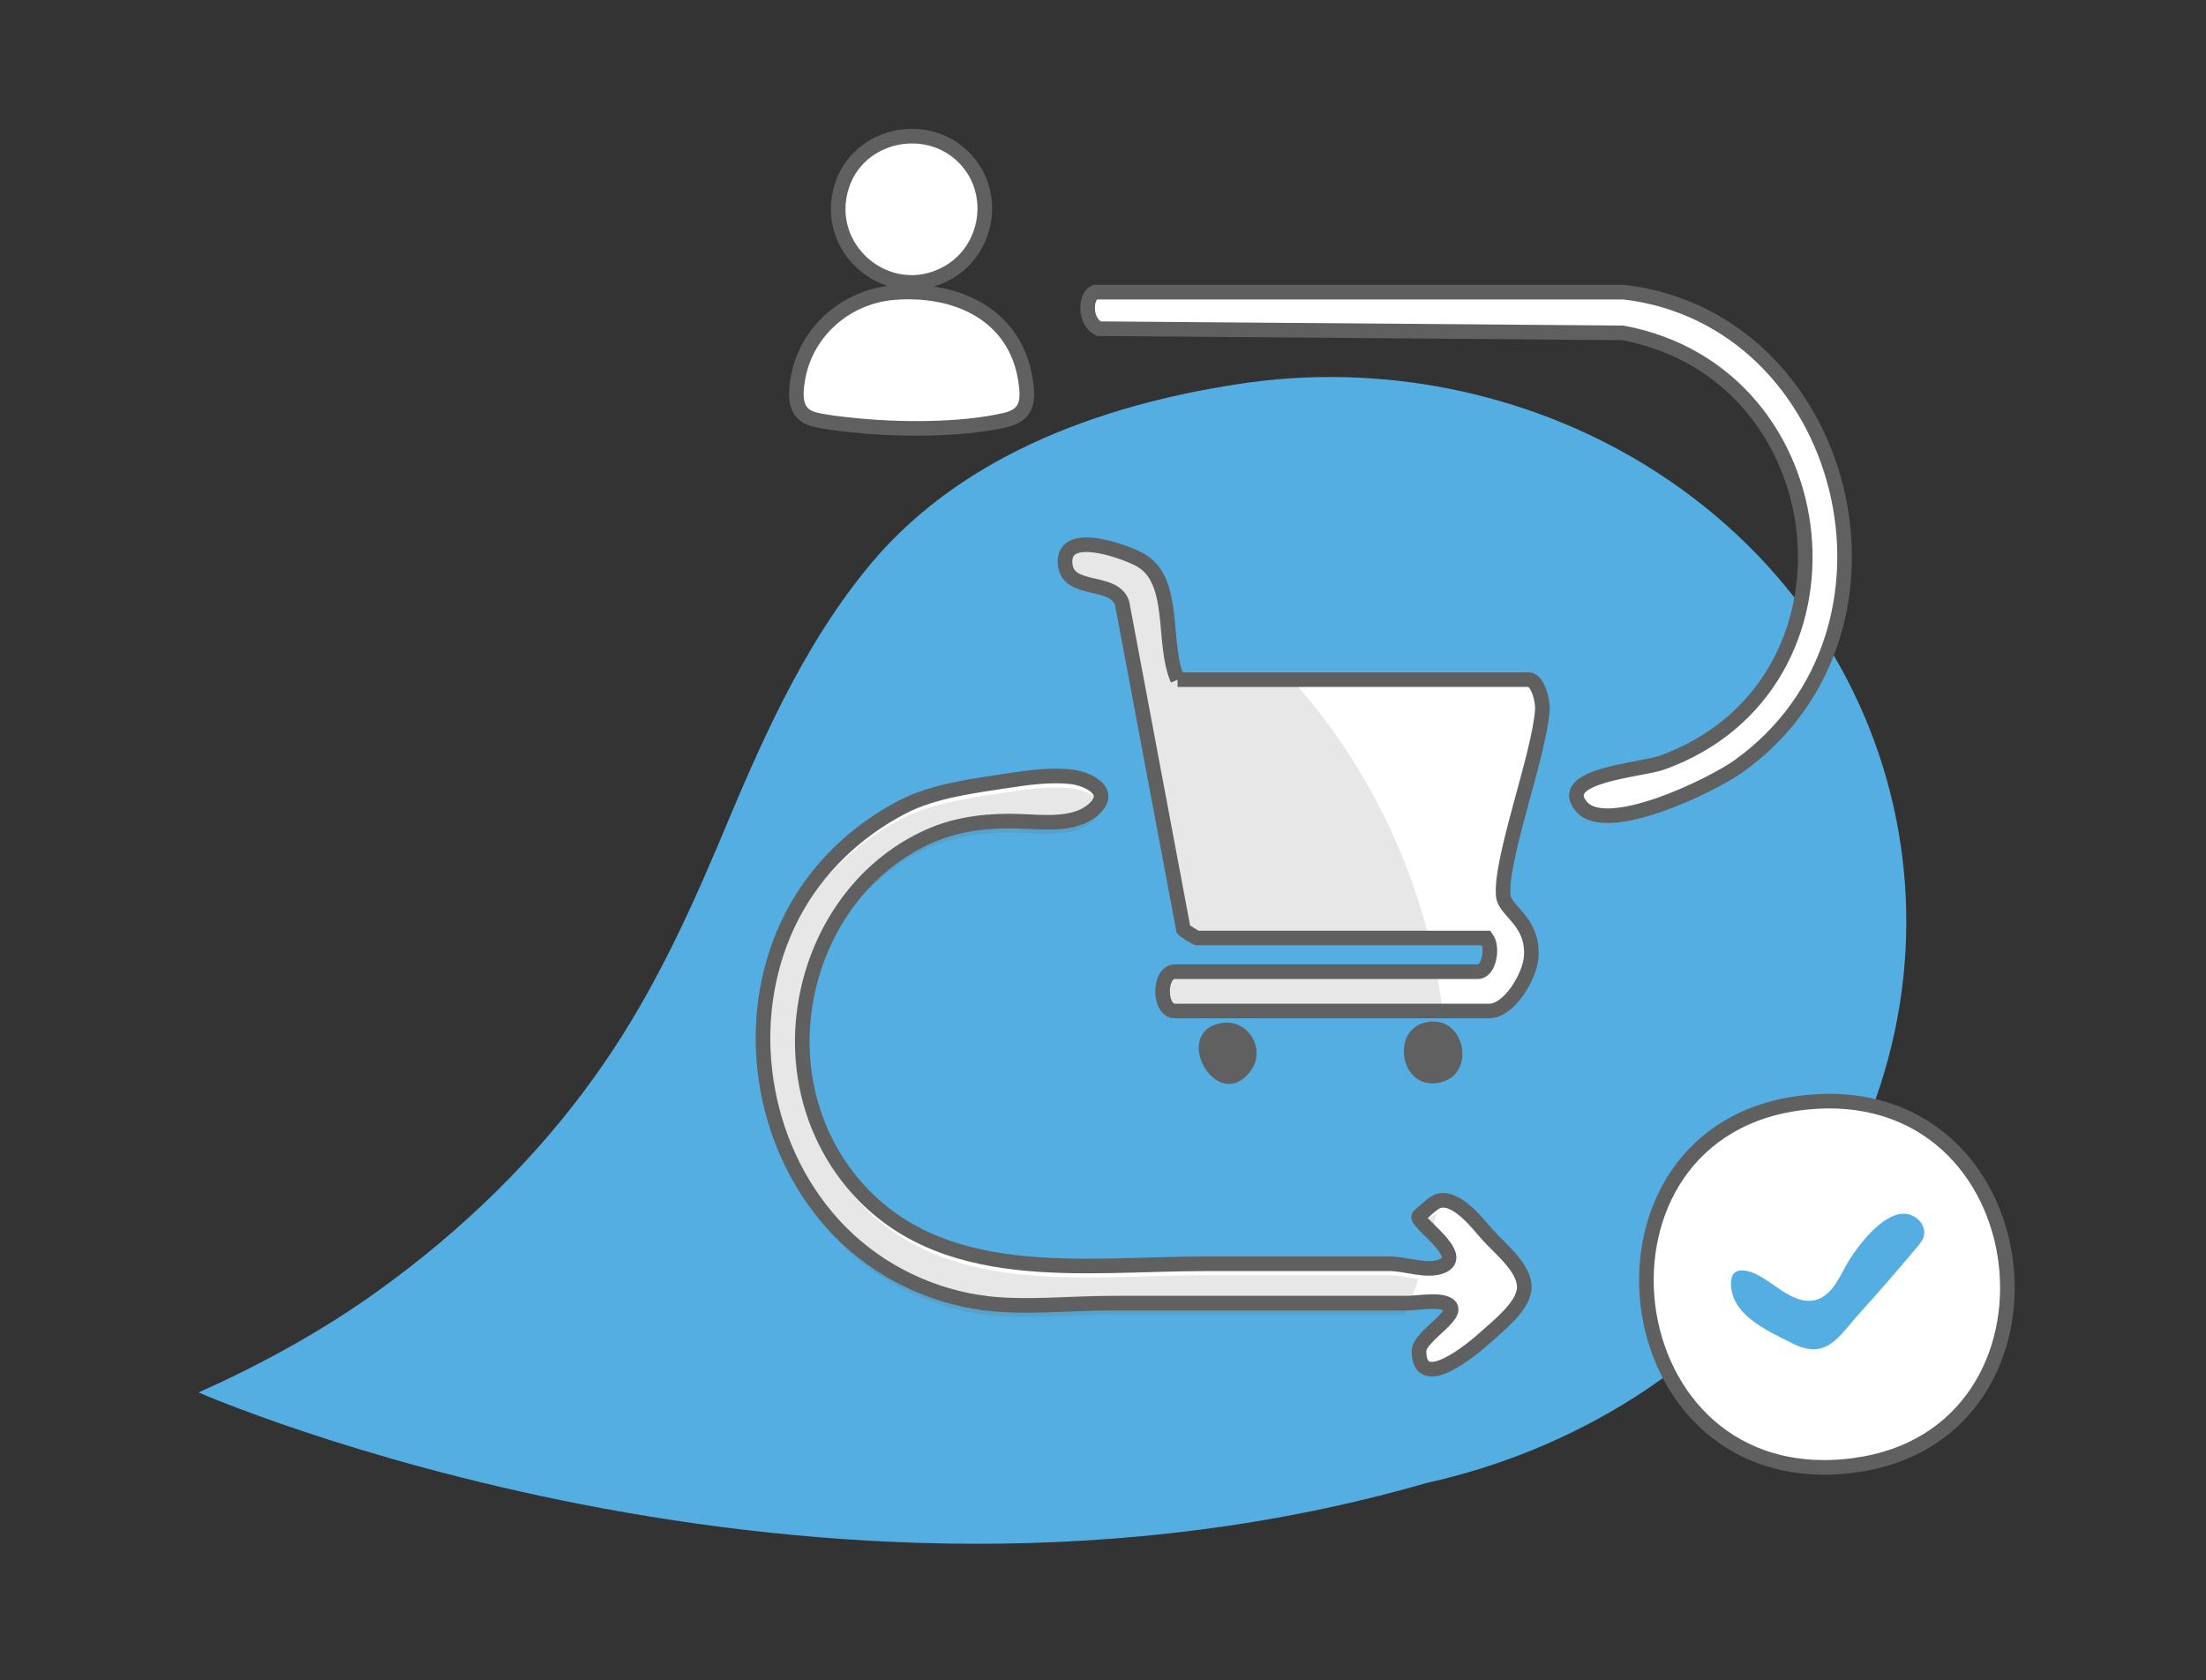 <?xml version="1.0" encoding="UTF-8"?><svg id="Capa_1" xmlns="http://www.w3.org/2000/svg" xmlns:xlink="http://www.w3.org/1999/xlink" viewBox="0 0 302 230"><rect x="0" y="0" width="302" height="230" fill="#333333" stroke="none"/><defs><style>.cls-1{fill:#fff;stroke:#606060;stroke-miterlimit:10;stroke-width:2px;}.cls-2{fill:#54aee1;}.cls-3{opacity:.15;}.cls-3,.cls-4{fill:#606060;}.cls-5{fill:none;}.cls-6{clip-path:url(#clippath-1);}.cls-7{clip-path:url(#clippath-2);}.cls-8{clip-path:url(#clippath);}</style><clipPath id="clippath"><path class="cls-5" d="M83.89-176.73v99.5s78.03.28,96.12,14.17l-.48-108.17-95.64-5.51Z"/></clipPath><clipPath id="clippath-1"><path class="cls-5" d="M134.68,179.95c-.77-.1-1.53-.22-2.27-.37-7.53-1.55-14.32-5.52-19.26-11.43-9.46-11.31-11.51-28.26-4.63-41.36,3.35-6.39,8.71-11.48,15.1-14.78,4.21-2.18,9.84-2.88,14.45-3.58,2.8-.42,5.75-.83,8.59-.51,2.29.26,6.02,2.05,2.85,4.63-2.56,2.08-6.81,1.57-9.86,1.46-3.97-.15-8.17.26-11.87,1.8-3.94,1.64-7.44,4.21-10.24,7.43-5.58,6.41-8.3,15.14-7.6,23.58.5,6.07,2.81,11.91,6.7,16.61,11.9,14.37,31.64,11.16,48.25,11.16h16.78c2.87,0,5.74,0,8.61,0,2.12,0,4.93,1.11,6.98.38,3.94-1.41-3.88-6.27-2.99-6.94.73-.55,1.86-1.84,2.73-2.06,2.5-.61,5.29,3.13,6.68,4.69,1.78,1.99,5.59,4.88,4.91,7.83-.54,2.31-3.61,4.71-5.29,6.23s-9.07,7.7-9.04,1.79c0-2.12,6.72-5.45,3.56-6.53-1.41-.48-3.84,0-5.32,0h-19.26c-7.03,0-14.06,0-21.09,0-5.59,0-11.8.7-17.45-.01Z"/></clipPath><clipPath id="clippath-2"><path class="cls-5" d="M161.21,93.05h48.05c1.25,0,1.97,2.83,1.89,4.12-.4,6.13-5.85,20.58-5.35,25.48.22,2.16,4.17,3.43,3.82,8.37-.19,2.65-3,7.39-5.74,7.39h-43.05c-2.23,0-2.23-5.38,0-5.38h41.52c1.48,0,2.12-3.3,1.15-4.61h-39.59c-.15,0-1.67-.91-1.9-1.17l-8.39-44.66c-1.09-3.41-7.42-1.37-7.8-5.33-.46-4.75,7.48-2.01,10.02-.74,5.37,2.68,3.13,11.38,5.38,16.53Z"/></clipPath></defs><g class="cls-8"><circle class="cls-3" cx="79.03" cy="-82.22" r="90.51"/></g><path class="cls-2" d="M195.33,203.02c-84.32,24.34-168.14-12.38-168.14-12.38,8.72-3.92,17.04-8.48,24.7-14.01,11.43-8.23,21.49-18.02,29.48-29.18,7.22-10.07,12.16-20.53,16.88-31.65.17-.39.33-.82.5-1.18,5.22-12.5,10.88-25.59,19.65-36.44,12.27-15.37,31.59-22.62,51.12-25.6,19.38-3,39.36,1.08,55.62,11.02,37.41,22.91,47.13,70.41,21.54,106.11-12.6,17.5-31.2,28.85-51.35,33.31Z"/><path class="cls-1" d="M161.21,93.05h48.05c1.25,0,1.97,2.83,1.89,4.12-.4,6.13-5.85,20.58-5.35,25.48.22,2.16,4.17,3.43,3.82,8.37-.19,2.65-3,7.39-5.74,7.39h-43.05c-2.23,0-2.23-5.38,0-5.38h41.52c1.48,0,2.12-3.3,1.15-4.61h-39.59c-.15,0-1.67-.91-1.9-1.17l-8.39-44.66c-1.09-3.41-7.42-1.37-7.8-5.33-.46-4.75,7.48-2.01,10.02-.74,5.37,2.68,3.13,11.38,5.38,16.53Z"/><path class="cls-1" d="M247.15,150.93c32.92-3.47,38.09,45.57,6.64,49.69-33.67,4.41-39.29-46.24-6.64-49.69Z"/><path class="cls-1" d="M134.68,178.38c-.77-.1-1.53-.22-2.27-.37-7.53-1.55-14.32-5.52-19.26-11.43-9.46-11.31-11.51-28.26-4.63-41.36,3.35-6.39,8.71-11.48,15.1-14.78,4.21-2.18,9.84-2.88,14.45-3.58,2.8-.42,5.75-.83,8.59-.51,2.29.26,6.02,2.05,2.85,4.63-2.56,2.08-6.81,1.57-9.86,1.46-3.97-.15-8.17.26-11.87,1.8-3.94,1.64-7.44,4.21-10.24,7.43-5.58,6.41-8.3,15.14-7.6,23.58.5,6.07,2.81,11.91,6.7,16.61,11.9,14.37,31.64,11.16,48.25,11.16h16.78c2.87,0,5.74,0,8.61,0,2.12,0,4.93,1.11,6.98.38,3.94-1.41-3.88-6.27-2.99-6.94.73-.55,1.86-1.84,2.73-2.06,2.5-.61,5.29,3.13,6.68,4.69,1.78,1.99,5.59,4.88,4.91,7.83-.54,2.31-3.61,4.71-5.29,6.23s-9.07,7.7-9.04,1.79c0-2.12,6.72-5.45,3.56-6.53-1.41-.48-3.84,0-5.32,0h-19.26c-7.03,0-14.06,0-21.09,0-5.59,0-11.8.7-17.45-.01Z"/><g class="cls-6"><circle class="cls-3" cx="114.74" cy="148.4" r="83.81"/></g><path class="cls-1" d="M222.33,40c30.69,3.62,41.55,46.37,15.69,64.9-3.69,2.64-18.08,9.62-21.53,5.52-3.62-4.31,8.16-4.97,11.04-6.01,29-10.45,24.69-53.25-5.39-58.84l-71.7-.57c-2.28-1.11-1.71-5-.38-5h72.27Z"/><path class="cls-4" d="M194.81,140.07c5.75-1.75,7.65,7.34,1.98,8.2-5.05.77-6.29-6.9-1.98-8.2Z"/><path class="cls-4" d="M167.17,140.07c3.61-.67,6.23,3.51,4.09,6.47-4.53,6.26-11.09-5.17-4.09-6.47Z"/><path class="cls-2" d="M259.45,166.37c1-.34,2.01-.29,2.93.4.75.55,1.22,1.53,1,2.43-.14.59-.55,1.08-.94,1.55-2.53,3-5.09,5.98-7.73,8.89-3.08,3.4-4.6,6.69-9.46,4.22-3.32-1.69-8.47-3.9-8.27-8.36.02-.38.08-.79.32-1.09.55-.7,1.64-.52,2.48-.23,2.77.96,5.55,4.56,8.7,3.81,2.47-.59,3.43-3.46,4.62-5.38,1.07-1.73,3.69-5.34,6.34-6.23Z"/><path class="cls-1" d="M122.35,40.06c8.46-.69,16.65,2.89,18.05,12.02.44,2.87.24,4.76-2.9,5.46-6.17,1.38-14.5,1.32-20.79.66-1.49-.16-4.02-.42-5.4-.82-2.55-.75-2.45-3.13-2.12-5.29,1.01-6.6,6.58-11.49,13.16-12.03Z"/><path class="cls-1" d="M131.97,21.57c4.65,4.69,3.41,12.68-2.33,15.83-8.02,4.39-17.23-3.33-14.36-12.03,2.29-6.98,11.53-9.01,16.69-3.8Z"/><g class="cls-7"><circle class="cls-3" cx="114.34" cy="148.86" r="83.81"/></g></svg>